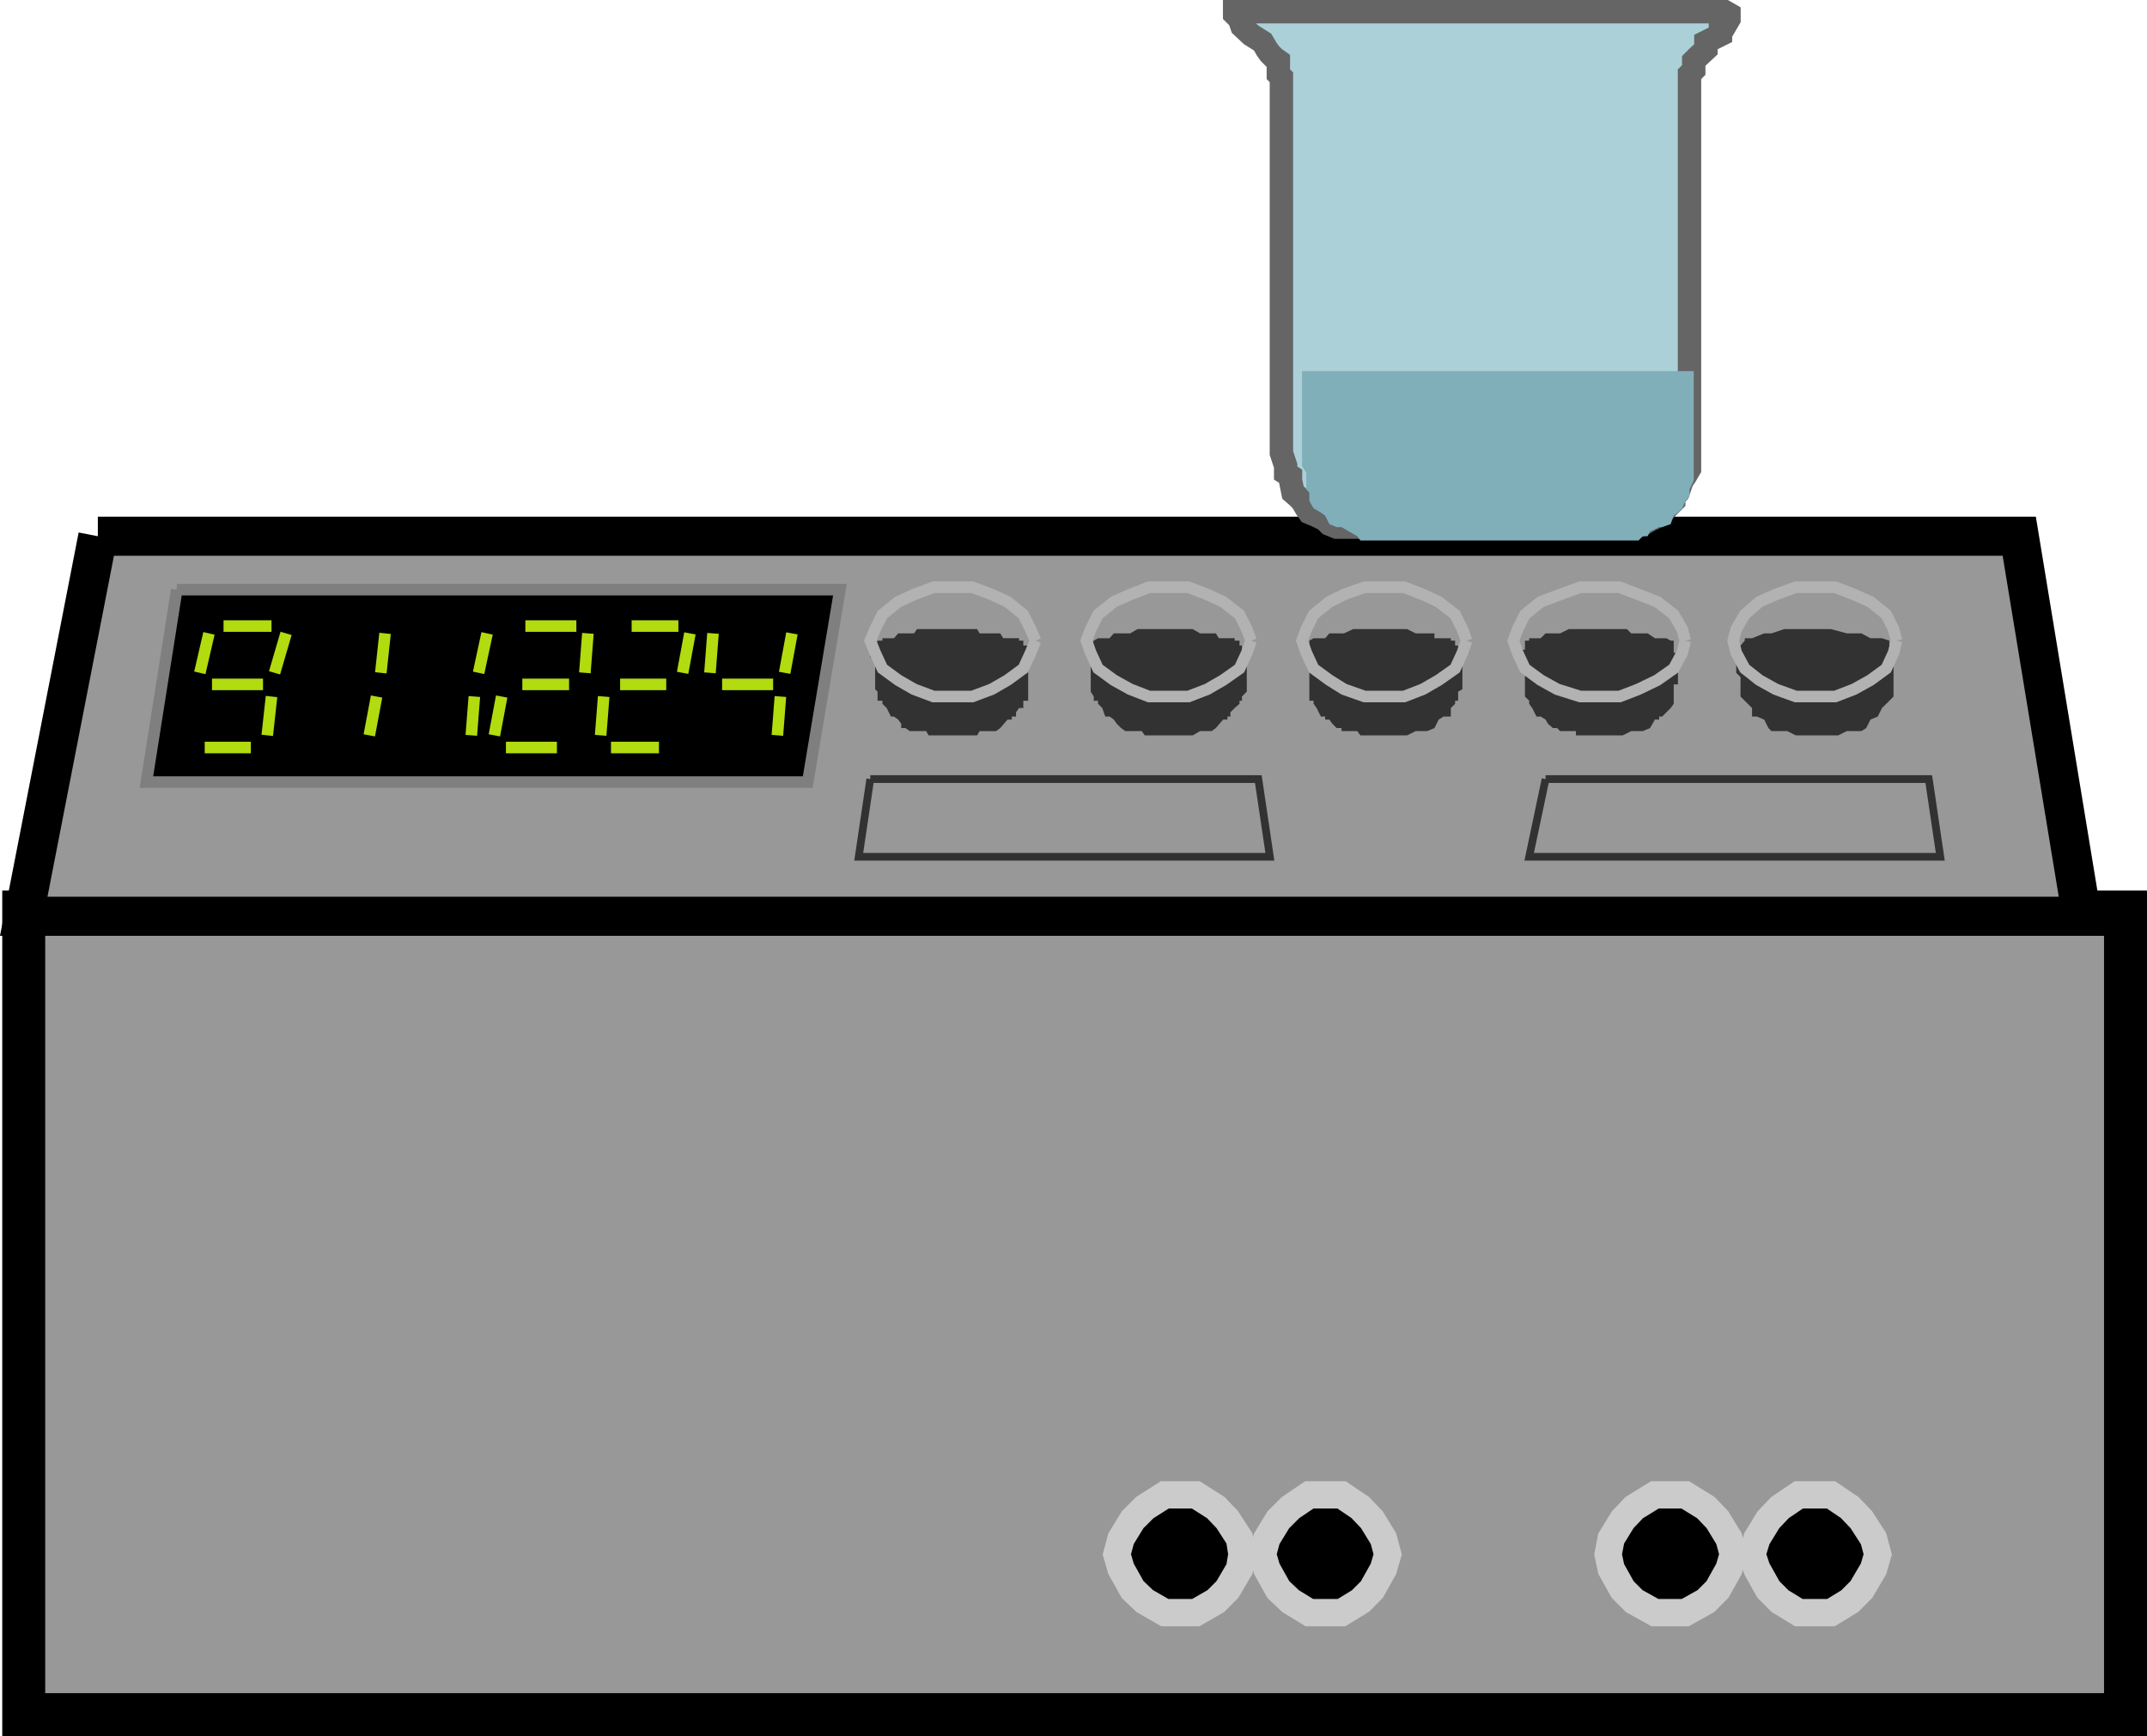 <svg xmlns="http://www.w3.org/2000/svg" width="353.547" height="285.965"><path fill="#989898" d="M3.908 150.228v132.2H350.01v-132.2H3.908"/><path fill="none" stroke="#000" stroke-miterlimit="10" stroke-width="7.075" d="M3.908 150.228v132.2H350.01v-132.2Zm0 0"/><path fill="#989898" stroke="#000" stroke-miterlimit="10" stroke-width="6.44" d="M16.111 88.326H332.51l10.3 62.602H3.909l12.203-62.602"/><path stroke="#7f7f7f" stroke-miterlimit="10" stroke-width="1.905" d="M29.111 97.127h109.2l-5.301 31.699H24.11l5-31.7"/><path fill="none" stroke="#b2db10" stroke-miterlimit="10" stroke-width="1.905" d="M36.81 103.127h7.9m-11 20h7.6m5.801-18.801-1.902 6.5m-.499 3.902-.7 6.399m-9.602-16.801-1.5 6.5m2 1.902h8.403m20.097-8.402-.699 6.5m-.699 3.902-1.2 6.399m19.4-16.801-1.4 6.5m-.699 3.902-.5 6.399m8.899-18h8.398m-11.598 20h8.4m5.1-18.801-.5 6.5m-10.3 1.902h7.7m-11.099 2-1.203 6.399m22.602-18h7.7m-11.099 20h7.899m5.101-18.801-1.203 6.5m-10.297 1.902h7.598m-10.301 2-.5 6.399m31.5-16.801-1.199 6.5m-.699 3.902-.5 6.399m-10.602-16.801-.5 6.5m2 1.902h8.403"/><path fill="#323232" d="M144.111 112.728v-3.8l-.8-.7v-.699h.8v-1.203l.399-.797h.8v-.402h1.9l.698-.801h2.602l.5-.7h9.898l.403.7h3.398l.5.8h2.602v.403h.699v.797h.8v9.102h-.8v1.199h-.7l-.5.699v.703h-.699v.5h-.703l-1.199 1.399-.7.5h-2.698l-.403.699h-8l-.398-.7h-2.7l-.699-.5h-.703v-.699l-.5-.699-.699-.5h-.5l-.7-1.402-.698-.7v-.5h-.801v-1.5l-.399-.398v-.8"/><path fill="none" stroke="#b2b2b2" stroke-miterlimit="10" stroke-width="1.905" d="m170.51 105.53-.8-1.903-1.2-2.399-2.602-2.101-2.597-1.2-3.2-1.199h-6.402l-3.2 1.2-2.6 1.199-2.598 2.101-1.2 2.399-.8 1.902.8 2 1.2 2.598 2.597 1.902 2.602 1.5 3.2 1.2h6.401l3.2-1.2 2.597-1.5 2.602-1.902 1.2-2.598.8-2"/><path fill="#323232" d="M179.611 112.728v-6.402l.5-.797.7-.402h1.898l.7-.801h2.702l1.2-.7h9.097l1.203.7h2.598l.5.8h2.602v.403h.8v.797h.399v.703l.8.5v6.399l-.8.8v.7h-.399v.5l-.8.699-.7.699v.703h-.5v.5h-.703l-1.199 1.398-.7.5h-1.898l-1.203.7h-7.898l-.5-.7h-2.7l-.699-.5-.703-.699-.5-.699-.699-.5h-.7l-.5-1.402-.698-.7v-.5h-.7v-.699l-.5-.8v-1.2"/><path fill="none" stroke="#b2b2b2" stroke-miterlimit="10" stroke-width="1.905" d="m206.01 105.53-.7-1.903-1.199-2.399-2.703-2.101-2.597-1.2-3.102-1.199h-6.5l-3.098 1.2-2.703 1.199-2.597 2.101-1.2 2.399-.703 1.902.703 2 1.2 2.598 2.597 1.902 2.703 1.5 3.098 1.2h6.5l3.102-1.2 2.597-1.5 2.703-1.902 1.2-2.598.699-2"/><path fill="#323232" d="M215.611 112.728v-1.902l-.5-1.2v-2.597h.5v-1.5l.7-.402h1.898l.7-.801h2.402l1.5-.7h8.898l1.402.7h3.098v.8h2.7v.403h.702v.797h.5v.703l.7.5v6l-.7.399v1.5h-.5v.5l-.703.699v1.402h-1.199l-.8.5-.7 1.398-1.2.5h-1.898l-1.402.7h-7.7l-.5-.7h-2.6v-.5h-.798l-.703-.699-.5-.699h-.699v-.5h-.7l-.698-1.402-.5-.7v-.5h-.7v-2.699"/><path fill="none" stroke="#b2b2b2" stroke-miterlimit="10" stroke-width="1.905" d="m241.51 105.53-.7-1.903-1.199-2.399-2.703-2.101-2.597-1.2-3.102-1.199h-6.5l-3.398 1.2-2.403 1.199-2.597 2.101-1.2 2.399-.703 1.902.703 2 1.2 2.598 2.597 1.902 2.403 1.5 3.398 1.2h6.5l3.102-1.2 2.597-1.5 2.703-1.902 1.2-2.598.699-2"/><path fill="#323232" d="M251.111 112.728v-1.902l-.703-1.2v-2.597h.703v-1.5h.7v-.402h1.898l.8-.801h2.4l1.402-.7h9.597l.703.7h2.7l1.199.8h1.898l.703.403h.5v2h.7v5.2h-.7v3.198l-.5.7-.703.699-.699.703h-.5v.5h-.7l-.8 1.398-1.2.5h-1.898l-1.402.7h-7.7v-.7h-2.6l-.5-.5h-.7l-.8-.699-.4-.699-.8-.5h-.7l-.698-1.402-.5-.7v-.5l-.7-.699v-2"/><path fill="none" stroke="#b2b2b2" stroke-miterlimit="10" stroke-width="1.905" d="m277.51 105.53-.5-1.903-1.399-2.399-2.703-2.101-3.097-1.2-3.102-1.199h-6.5l-3.3 1.2-3.2 1.199-2.598 2.101-1.203 2.399-.699 1.902.7 2 1.202 2.598 2.598 1.902 2.7 1.5 3.8 1.2h6.5l3.102-1.2 3.097-1.5 2.703-1.902 1.399-2.598.5-2"/><path fill="#323232" d="M286.611 112.728v-1.199l-.703-.703v-3.797l.703-.703.7-.797v-.402h1.199l2-.801h1.2l2.1-.7h7.7l2.601.7h2.399l1.5.8h1.898l1.203.403v.797h.7v8.402l-1.2 1.2-.703.699-.699 1.402-1.2.5-.698 1.398-.801.5h-2.399l-1.402.7h-7l-1.398-.7h-2.602l-.5-.5-.7-1.398-1.198-.5h-.801v-1.402l-1.899-1.899v-2"/><path fill="none" stroke="#b2b2b2" stroke-miterlimit="10" stroke-width="1.905" d="m312.31 105.53-.5-1.903-1.199-2.399-2.601-2.101-2.7-1.2-3.1-1.199h-6.5l-3.302 1.2-2.699 1.199-2.398 2.101-1.403 2.399-.5 1.902.5 2 1.403 2.598 2.398 1.902 2.7 1.5 3.3 1.2h6.5l3.102-1.2 2.699-1.5 2.601-1.902 1.2-2.598.5-2"/><path fill="#989898" stroke="#323232" stroke-miterlimit="10" stroke-width="1.27" d="M143.31 128.326h63.9l1.901 12.8h-67.703l1.903-12.8m111.199 0h63.101l1.899 12.8h-67.7l2.7-12.8"/><path d="m309.21 256.03-.7-2.602-2-3.102-1.899-2-3.101-2.098h-5.3l-3.099 2.098-1.902 2-1.898 3.102-.801 2.601.8 2.399 1.9 3.398 1.901 1.902 3.098 1.899h5.3l3.102-1.899 1.899-1.902 2-3.399.7-2.398"/><path fill="none" stroke="#cbcbcb" stroke-miterlimit="10" stroke-width="4.49" d="m309.21 256.03-.7-2.602-2-3.102-1.899-2-3.101-2.098h-5.3l-3.099 2.098-1.902 2-1.898 3.102-.801 2.601.8 2.399 1.9 3.398 1.901 1.902 3.098 1.899h5.3l3.102-1.899 1.899-1.902 2-3.399zm0 0"/><path d="m285.408 256.03-.699-2.602-1.898-3.102-1.903-2-3.398-2.098h-5l-3.399 2.098-1.902 2-1.898 3.102-.5 2.601.5 2.399 1.898 3.398 1.902 1.902 3.399 1.899h5l3.398-1.899 1.903-1.902 1.898-3.399.7-2.398"/><path fill="none" stroke="#cbcbcb" stroke-miterlimit="10" stroke-width="4.49" d="m285.408 256.03-.699-2.602-1.898-3.102-1.903-2-3.398-2.098h-5l-3.399 2.098-1.902 2-1.898 3.102-.5 2.601.5 2.399 1.898 3.398 1.902 1.902 3.399 1.899h5l3.398-1.899 1.903-1.902 1.898-3.399zm0 0"/><path d="m228.51 256.03-.7-2.602-1.902-3.102-1.898-2-3.102-2.098h-5.297l-3.101 2.098-2 2-1.899 3.102-.703 2.601.703 2.399 1.899 3.398 2 1.902 3.101 1.899h5.297l3.102-1.899 1.898-1.902 1.903-3.399.699-2.398"/><path fill="none" stroke="#cbcbcb" stroke-miterlimit="10" stroke-width="4.49" d="m228.51 256.03-.7-2.602-1.902-3.102-1.898-2-3.102-2.098h-5.297l-3.101 2.098-2 2-1.899 3.102-.703 2.601.703 2.399 1.899 3.398 2 1.902 3.101 1.899h5.297l3.102-1.899 1.898-1.902 1.903-3.399zm0 0"/><path d="m204.51 256.03-.399-2.602-2-3.102-1.902-2-3.3-2.098h-5.098l-3.301 2.098-2 2-1.899 3.102-.703 2.601.703 2.399 1.899 3.398 2 1.902 3.3 1.899h5.098l3.301-1.899 1.902-1.902 2-3.399.399-2.398"/><path fill="none" stroke="#cbcbcb" stroke-miterlimit="10" stroke-width="4.49" d="m204.51 256.03-.399-2.602-2-3.102-1.902-2-3.3-2.098h-5.098l-3.301 2.098-2 2-1.899 3.102-.703 2.601.703 2.399 1.899 3.398 2 1.902 3.3 1.899h5.098l3.301-1.899 1.902-1.902 2-3.399zm0 0"/><path fill="#acd0d8" stroke="#656565" stroke-miterlimit="10" stroke-width="3.855" d="M205.31 1.927h78.7l.7.399v.8l-.7 1.2h-.7v1.402l-2.402 1.2v1.199l-1.5 1.402-.5.5v1.5l-.699.7v65l-.7 1.198-.5.7-.698 2-.7.699v.703l-1.203 1.2-1.199 1.198-1.5.7-1.2.699-1.398.5h-49l-1.203-.5-.699-.7-1.398-.699-1.2-.5-.5-.699-.703-1.199-.699-.703-.8-.7-.4-2v-.699l-.8-.5v-1.199l-.7-2.101V12.728l-.5-.5V10.03l-.698-.5-.7-.703-.5-.7-.703-1.199-1.898-1.199-1.5-1.402-.399-1.2-.8-.8v-.399h2"/><path fill="#80afba" d="M278.908 61.127v18l-.699 1.5v1.199l-.7.703-.5 1.2-.698.698-.7.5-.5 1.399-1.402.5h-.5l-1.5.703-.398.797h-.801l-.7.703h-45.8l-.5-.703-1.399-.797-1.203-.703h-.797l-1.203-.5-.699-1.399-.7-.5-1.198-.699-.7-1.199v-1.402l-.5-.5v-2.7l-.703-1.199V61.127h64.5"/></svg>
